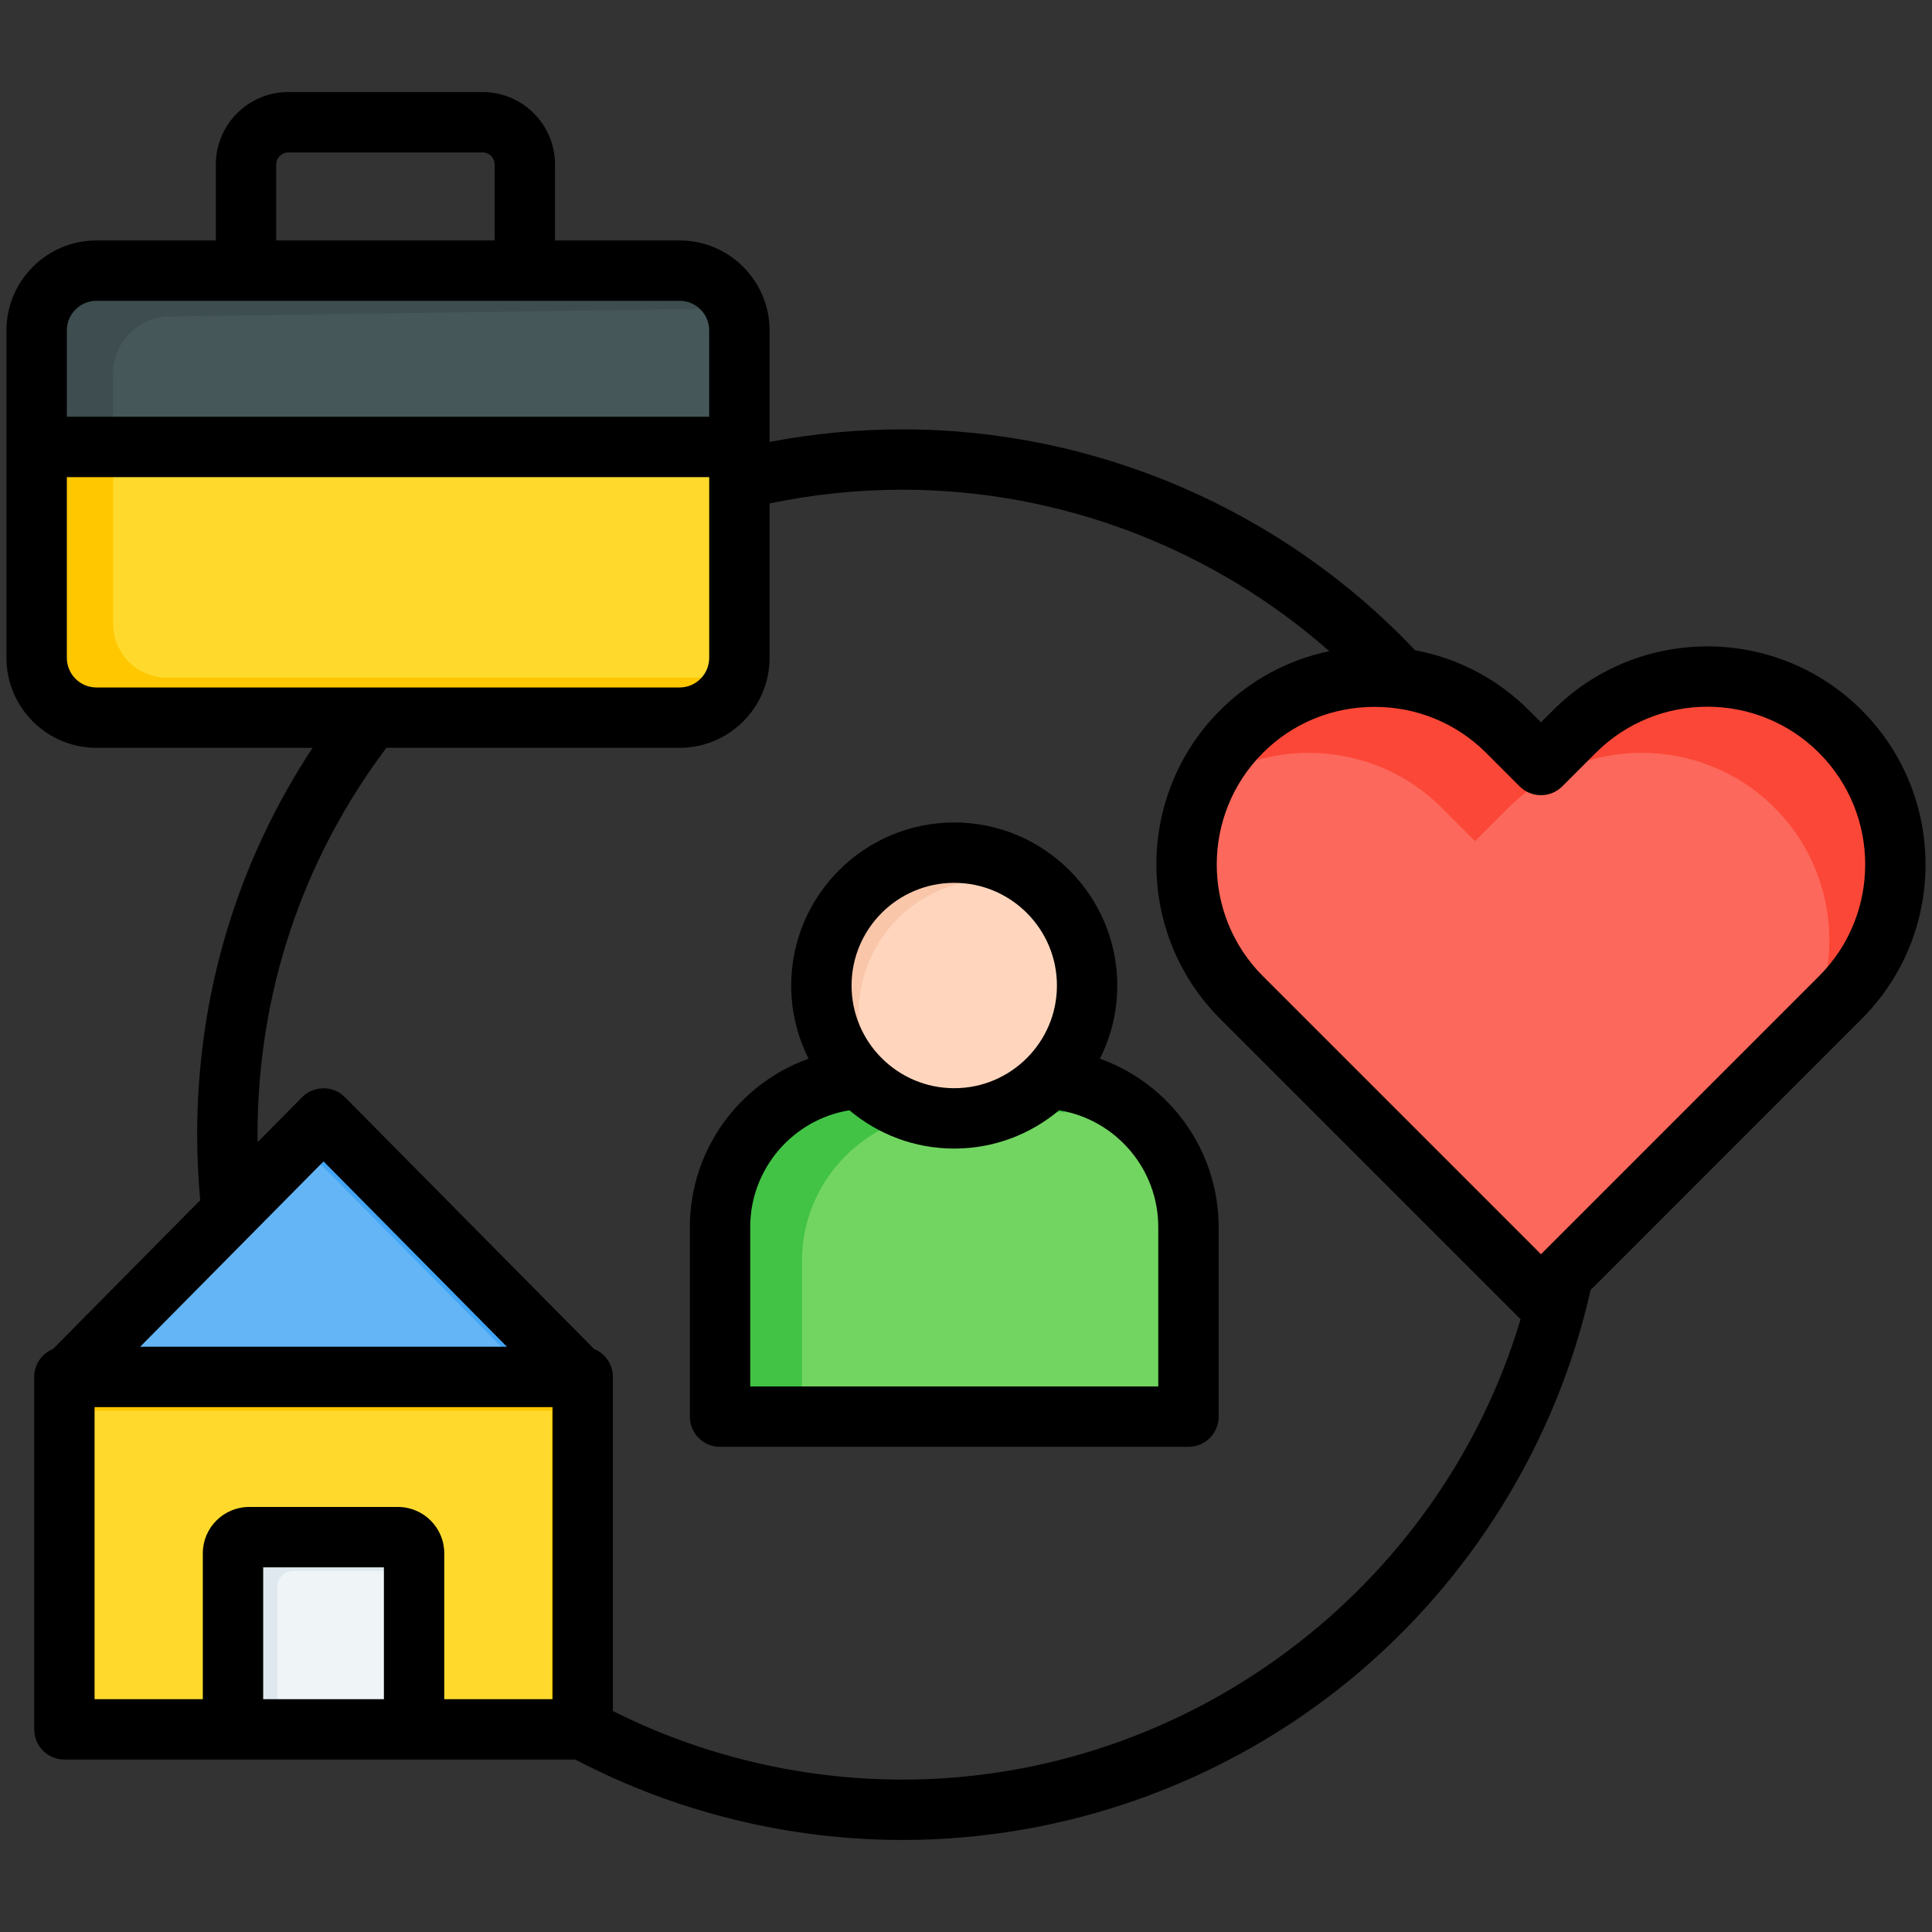 <?xml version="1.0" encoding="UTF-8"?> <svg xmlns="http://www.w3.org/2000/svg" id="Layer_1" height="512" viewBox="0 0 512 512" width="512" data-name="Layer 1"><rect x="0" y="0" width="512" height="512" fill="#333333" stroke="none"/><g><g fill-rule="evenodd"><g><path d="m197.753 86.705v88.662c0 7.818-6.399 14.219-14.218 14.219h-159.338c-7.82 0-14.219-6.398-14.219-14.219v-86.405c0-8.238 6.642-14.975 14.879-15.093l157.586-2.257c4.194-.06 7.825 1.398 10.812 4.344 2.987 2.944 4.498 6.555 4.498 10.749z" fill="#ffda2d"></path><path d="m197.111 179.586c-1.808 5.777-7.223 10-13.575 10h-159.339c-7.82 0-14.219-6.398-14.219-14.219v-86.405c0-8.238 6.642-14.975 14.879-15.093l6.038-.086c-.593 1.617-.917 3.361-.917 5.179v86.405c0 7.82 6.398 14.218 14.218 14.218h152.913z" fill="#ffc700"></path><path d="m9.979 117.385h187.775v-30.68c0-4.195-1.511-7.805-4.498-10.749-2.987-2.945-6.618-4.404-10.812-4.344l-33.634.482-16 .229-107.952 1.546c-8.237.118-14.878 6.855-14.878 15.093v28.423z" fill="#465759"></path><path d="m9.979 117.385h20v-18.423c0-8.238 6.642-14.975 14.879-15.093l107.952-1.546 16-.229 28.132-.403c-.734-2.122-1.965-4.039-3.686-5.735-2.987-2.945-6.618-4.404-10.812-4.344l-33.634.482-16 .229-107.952 1.546c-8.237.118-14.878 6.855-14.878 15.093v28.423z" fill="#3e4d4f"></path></g><g><path d="m417.005 193.786c19.346-19.346 51.066-19.412 70.479 0 19.383 19.383 19.384 51.097.001 70.48-26.451 26.451-52.897 52.899-79.347 79.35-26.45-26.45-52.899-52.899-79.349-79.349-19.382-19.382-19.382-51.097 0-70.479 19.383-19.383 51.097-19.384 70.479 0l8.868 8.868 8.869-8.869z" fill="#fc685b"></path><path d="m417.005 193.786c19.346-19.346 51.066-19.412 70.479 0 19.383 19.383 19.384 51.097.001 70.48l-8.516 8.516c10.033-18.847 7.135-42.907-8.698-58.74-19.412-19.412-51.132-19.346-70.479 0l-8.869 8.869-8.868-8.868c-17.118-17.118-43.851-19.114-63.216-5.997 2.386-5.172 5.702-10.011 9.949-14.258 19.383-19.383 51.097-19.384 70.479 0l8.868 8.868 8.869-8.869z" fill="#fb4737"></path></g><g><path d="m231.897 284.759h45.424c21.645 0 39.355 17.71 39.355 39.355v50.25h-124.134v-50.25c0-21.646 17.71-39.355 39.355-39.355z" fill="#72d561"></path><path d="m231.897 284.759h45.424c10.323 0 19.749 4.03 26.787 10.592-2.206-.388-4.474-.592-6.787-.592h-45.424c-21.646 0-39.355 17.71-39.355 39.355v40.25h-20v-50.25c0-21.646 17.71-39.355 39.355-39.355z" fill="#42c345"></path><path d="m254.609 295.327c19.393 0 35.21-15.817 35.21-35.21s-15.817-35.21-35.21-35.21-35.21 15.817-35.21 35.21 15.817 35.21 35.21 35.21z" fill="#ffd6bd"></path><path d="m254.609 224.907c11.822 0 22.282 5.827 28.668 14.765-5.764-4.118-12.821-6.542-20.445-6.542-19.446 0-35.21 15.764-35.21 35.21 0 7.624 2.424 14.682 6.542 20.446-8.938-6.386-14.765-16.846-14.765-28.668 0-19.446 15.764-35.21 35.21-35.21z" fill="#f9c6aa"></path></g></g><g><path d="m87.464 295.351 67.77 68.487.91 27.739-137.36 1.527v-29.266z" fill="#64b5f6" fill-rule="evenodd"></path><path d="m87.464 295.351 67.77 68.487h-15.534l-57.157-57.762-58.067 57.762h-5.692z" fill="#42a5f5" fill-rule="evenodd"></path><path d="m18.783 363.838h137.36v93.408h-137.36z" fill="#ffda2d"></path><g fill-rule="evenodd"><path d="m18.784 363.838h137.36v93.408h-10v-83.408h-127.36z" fill="#ffc700"></path><path d="m67.744 406.301h39.439c2.352 0 4.275 1.924 4.275 4.275v46.67h-47.99v-46.67c0-2.352 1.924-4.275 4.275-4.275z" fill="#eff4f7"></path><path d="m67.744 406.301h39.439c2.352 0 4.275 1.924 4.275 4.275v5.725h-33.715c-2.352 0-4.275 1.924-4.275 4.275v36.67h-10v-46.67c0-2.352 1.924-4.275 4.275-4.275z" fill="#dee8ee"></path></g></g></g><path d="m408.376 332.382-73.694-73.694c-16.309-16.305-16.309-42.849 0-59.168 7.862-7.858 18.371-12.192 29.581-12.192s21.719 4.334 29.582 12.192l8.867 8.872c1.504 1.5 3.542 2.339 5.664 2.339s4.146-.84 5.646-2.339l8.872-8.872c16.319-16.31 42.863-16.31 59.172 0 16.309 16.309 16.309 42.863 0 59.168zm-169.206 139.229c75.675 0 142.474-50.56 163.806-122.019-.08-.08-.174-.151-.264-.24l-79.349-79.349c-22.549-22.554-22.549-59.243 0-81.792 8.023-8.018 18.012-13.371 28.912-15.64-31.072-27.379-71.383-42.792-113.105-42.792-11.876 0-23.695 1.231-35.222 3.641v40.92c0 13.14-10.692 23.842-23.837 23.842h-77.713c-22.347 29.732-34.147 65.11-34.147 102.512 0 .66.023 1.33.028 1.986l11.777-11.899c1.505-1.519 3.551-2.368 5.688-2.368s4.183.849 5.683 2.368l66.011 66.714c2.924 1.189 4.985 4.047 4.985 7.409v88.537c23.653 11.89 50.079 18.172 76.746 18.172zm-137.432-21.308h-31.991v-34.944h31.991zm-76.675-77.402h121.359v77.401h-28.686v-38.67c0-6.759-5.504-12.272-12.272-12.272h-39.439c-6.768 0-12.277 5.513-12.277 12.272v38.67h-28.685v-77.401zm60.681-65.119 48.598 49.122h-97.2l48.603-49.122zm-68.029-133.442v-47.9h170.23v47.9c0 4.32-3.514 7.843-7.834 7.843h-154.562c-4.32 0-7.834-3.523-7.834-7.843zm7.834-94.621h154.562c4.32 0 7.834 3.523 7.834 7.844v22.879h-170.23v-22.879c0-4.32 3.514-7.844 7.834-7.844zm47.65-36.138c0-1.731 1.462-3.188 3.188-3.188h51.513c1.731 0 3.188 1.457 3.188 3.188v20.139h-57.889zm420.177 144.63c-22.554-22.549-59.243-22.549-81.792 0l-3.207 3.212-3.212-3.212c-8.32-8.32-18.772-13.767-30.152-15.89-35.218-37.232-84.547-58.54-135.843-58.54-11.857 0-23.662 1.132-35.222 3.33v-29.548c0-13.14-10.692-23.842-23.837-23.842h-33.024v-20.139c0-10.579-8.603-19.191-19.187-19.191h-51.513c-10.579 0-19.186 8.612-19.186 19.191v20.139h-31.652c-13.145 0-23.837 10.702-23.837 23.842v86.778c0 13.14 10.692 23.842 23.837 23.842h57.29c-20.059 30.421-30.586 65.558-30.586 102.512 0 5.787.283 11.607.811 17.366l-39.014 39.434c-2.924 1.189-4.985 4.047-4.985 7.409v93.399c0 4.419 3.58 7.999 7.999 7.999h135.409c26.577 13.932 56.498 21.309 86.697 21.309 43.113 0 85.183-15.031 118.463-42.33 32.19-26.398 54.814-63.059 63.894-103.417l71.85-71.86c22.549-22.554 22.549-59.243 0-81.792zm-186.422 179.21h-108.133v-42.25c0-15.47 11.31-28.487 26.28-30.94 7.518 6.329 17.21 10.15 27.785 10.15s20.271-3.82 27.789-10.15c14.97 2.452 26.28 15.47 26.28 30.94v42.25zm-54.069-133.461c15.008 0 27.214 12.211 27.214 27.214s-12.206 27.209-27.214 27.209-27.209-12.201-27.209-27.209 12.206-27.214 27.209-27.214zm38.599 46.603c2.948-5.829 4.608-12.423 4.608-19.389 0-23.823-19.38-43.212-43.207-43.212s-43.207 19.389-43.207 43.212c0 6.966 1.665 13.56 4.613 19.389-18.404 6.57-31.468 24.167-31.468 44.608v50.249c0 4.424 3.579 8.004 7.999 8.004h124.132c4.419 0 7.999-3.58 7.999-8.004v-50.249c0-20.441-13.069-38.038-31.468-44.608z" fill-rule="evenodd"></path></svg> 